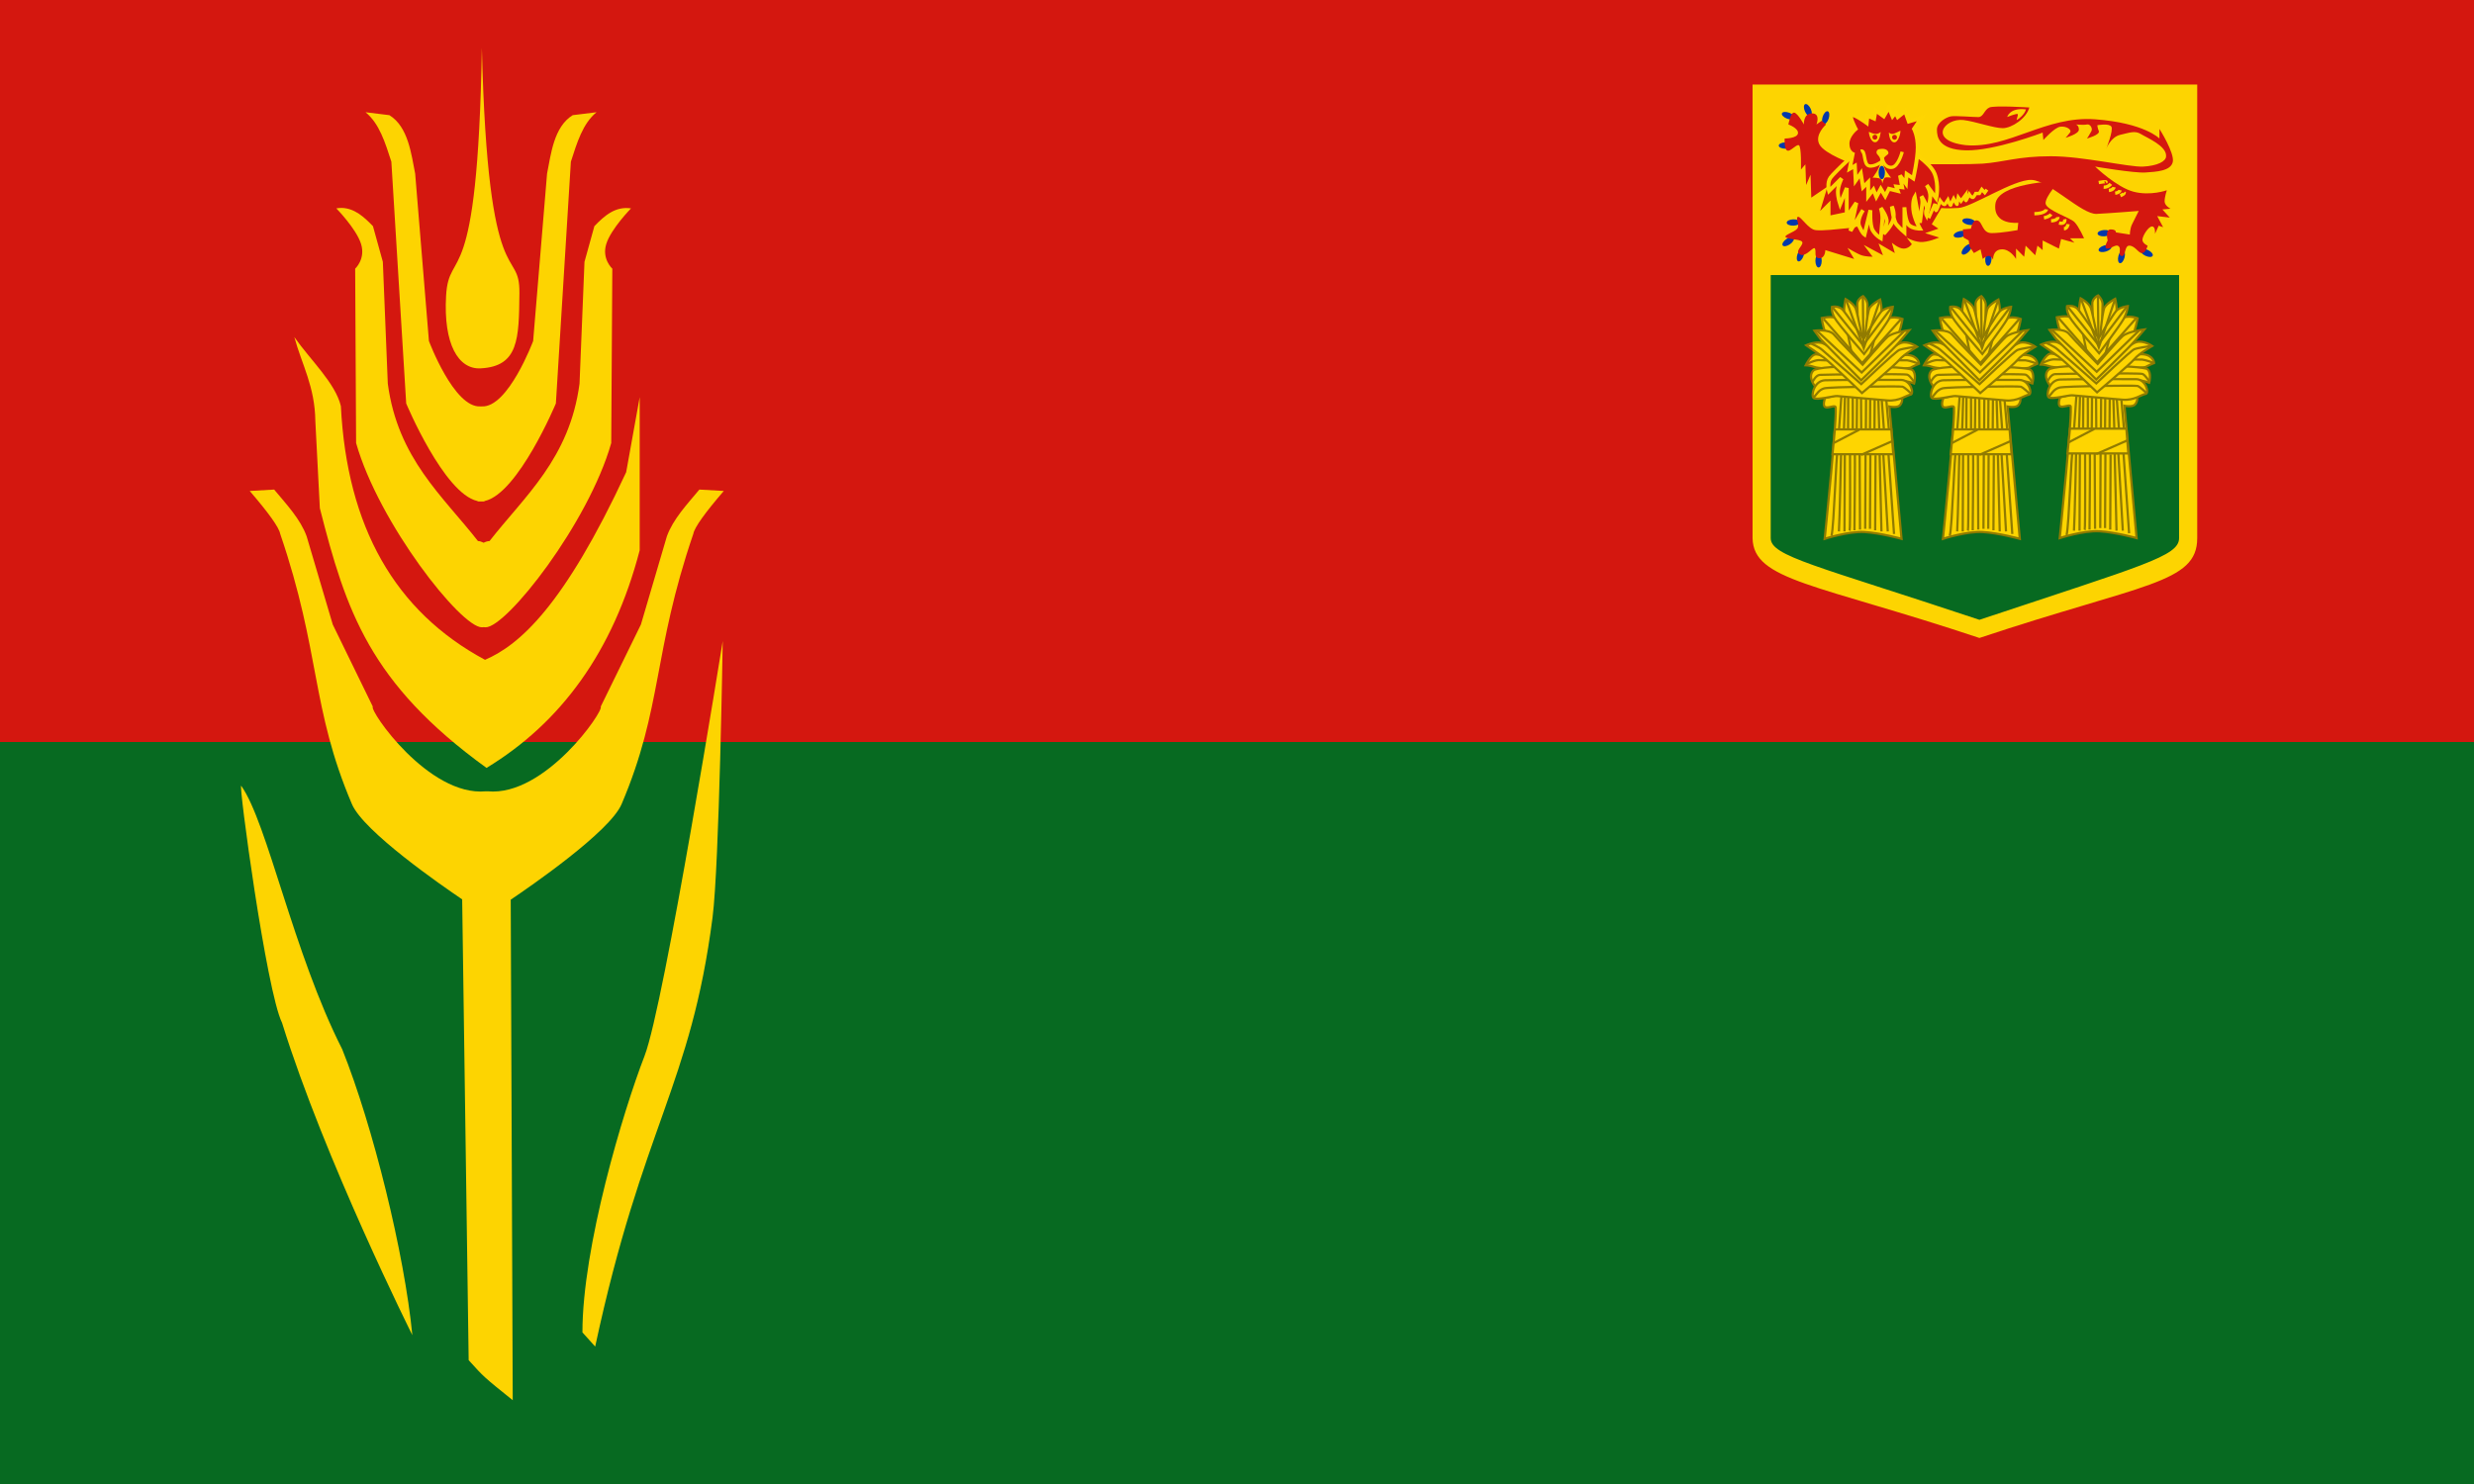 <?xml version="1.0" encoding="UTF-8" standalone="no"?>
<!-- Created with Inkscape (http://www.inkscape.org/) -->
<svg
   xmlns:dc="http://purl.org/dc/elements/1.1/"
   xmlns:cc="http://web.resource.org/cc/"
   xmlns:rdf="http://www.w3.org/1999/02/22-rdf-syntax-ns#"
   xmlns:svg="http://www.w3.org/2000/svg"
   xmlns="http://www.w3.org/2000/svg"
   xmlns:xlink="http://www.w3.org/1999/xlink"
   xmlns:sodipodi="http://sodipodi.sourceforge.net/DTD/sodipodi-0.dtd"
   xmlns:inkscape="http://www.inkscape.org/namespaces/inkscape"
   id="svg1935"
   sodipodi:version="0.32"
   inkscape:version="0.44"
   width="500"
   height="300"
   version="1.0"
   sodipodi:docbase="C:\Documents and Settings\Zachary\Desktop\My Pictures"
   sodipodi:docname="ca-skold.svg">
  <defs
     id="defs1938" />
  <sodipodi:namedview
     inkscape:window-height="712"
     inkscape:window-width="1024"
     inkscape:pageshadow="2"
     inkscape:pageopacity="0.0"
     guidetolerance="10.0"
     gridtolerance="10.0"
     objecttolerance="10.0"
     borderopacity="1.0"
     bordercolor="#666666"
     pagecolor="#ffffff"
     id="base"
     inkscape:zoom="0.52142219"
     inkscape:cx="99.068265"
     inkscape:cy="246.088"
     inkscape:window-x="-4"
     inkscape:window-y="-4"
     inkscape:current-layer="svg1935"
     showguides="true"
     inkscape:guide-bbox="true"
     width="500px"
     height="300px" />
  <rect
     style="fill:#076a21;fill-opacity:1;fill-rule:nonzero;stroke:none;stroke-width:9;stroke-linecap:round;stroke-linejoin:miter;stroke-miterlimit:4;stroke-dasharray:none;stroke-opacity:1"
     id="rect9482"
     width="500"
     height="150"
     x="0"
     y="150" />
  <rect
     y="-4.2370604e-005"
     x="0"
     height="150"
     width="500"
     id="rect10369"
     style="fill:#d4170f;fill-opacity:1;fill-rule:nonzero;stroke:none;stroke-width:9;stroke-linecap:round;stroke-linejoin:miter;stroke-miterlimit:4;stroke-dasharray:none;stroke-opacity:1" />
  <path
     style="fill:#fdd401;fill-opacity:1;fill-rule:evenodd;stroke:none;stroke-width:1px;stroke-linecap:butt;stroke-linejoin:miter;stroke-opacity:1"
     d="M 48.758,158.862 C 48.121,157.963 53.826,200.357 57.003,206.771 C 65.648,234.532 83.337,269.906 83.337,269.906 C 81.741,253.417 75.367,227.608 69.158,212.105 C 59.239,192.552 54.051,166.332 48.758,158.862 z "
     id="path1944"
     sodipodi:nodetypes="cscss" />
  <path
     style="fill:#fdd401;fill-opacity:1;fill-rule:evenodd;stroke:none;stroke-width:1px;stroke-linecap:butt;stroke-linejoin:miter;stroke-opacity:1"
     d="M 146.065,129.591 C 146.065,129.591 134.268,203.118 130.263,213.463 C 125.939,224.633 117.702,252.094 117.711,269.355 L 120.289,272.219 C 129.871,227.547 139.618,219.5 144.01,185.449 C 145.366,174.935 146.065,129.591 146.065,129.591 z "
     id="path1964"
     sodipodi:nodetypes="csccsc" />
  <path
     style="fill:#fdd401;fill-opacity:1;fill-rule:evenodd;stroke:none;stroke-width:1px;stroke-linecap:butt;stroke-linejoin:miter;stroke-opacity:1"
     d="M 55.406 98.969 L 50.469 99.25 C 54.25 103.642 56.401 106.627 56.625 107.906 C 64.857 132.018 62.797 142.984 71.125 162.562 C 73.481 168.101 89.31 179.046 93.406 181.812 L 94.719 274.969 C 97.854 278.437 97.717 278.306 103.625 283.062 L 103.219 181.875 C 107.107 179.253 123.246 168.155 125.625 162.562 C 133.953 142.984 131.893 132.018 140.125 107.906 C 140.349 106.627 142.5 103.642 146.281 99.25 L 141.344 98.969 C 138.809 102.007 136.042 104.943 134.781 108.406 L 129.531 126.25 L 121.406 142.844 C 122.162 143.6 110.161 161.059 98.562 159.969 C 98.497 159.963 98.439 159.968 98.375 159.969 C 98.311 159.968 98.253 159.963 98.188 159.969 C 86.589 161.059 74.588 143.6 75.344 142.844 L 67.25 126.25 L 61.969 108.406 C 60.708 104.943 57.941 102.007 55.406 98.969 z "
     id="path1966" />
  <g
     id="g13220"
     transform="matrix(1.389,0,0,1.389,0,-4e-5)">
    <path
       sodipodi:nodetypes="cccccc"
       id="path4654"
       d="M 256.537,37.44 L 256.312,77.475 C 256.975,81.673 274.623,85.872 288.25,90.07 C 298.412,86.281 311.727,84.293 318.163,78.375 L 318.388,36.99 L 256.537,37.44 z "
       style="fill:#076a21;fill-opacity:1;fill-rule:evenodd;stroke:#076a21;stroke-width:0.72px;stroke-linecap:butt;stroke-linejoin:miter;stroke-opacity:1" />
    <g
       transform="matrix(0.373,0,0,0.373,166.533,1.741)"
       id="g1674">
      <path
         style="fill:#fed501;fill-opacity:1;fill-rule:evenodd;stroke:#917b01;stroke-width:0.871;stroke-linecap:butt;stroke-linejoin:miter;stroke-miterlimit:4;stroke-opacity:1"
         id="path1011"
         d="M 265.307,205.581 C 265.307,205.581 270.621,154.342 269.482,153.962 C 268.343,153.583 266.635,154.721 265.497,154.152 C 264.358,153.583 265.464,150.63 265.464,150.63 C 267.041,150.139 268.613,150.11 270.194,149.156 C 271.775,148.203 273.365,146.325 274.951,144.909 L 270.138,117.344 C 275.947,123.856 279.398,139.497 280.394,140.661 C 281.301,139.061 284.521,124.567 290.776,116.817 L 286.105,144.435 C 287.636,146.133 288.636,147.969 289.989,148.821 C 291.342,149.673 293.331,150.533 294.506,150.538 C 296.11,149.736 295.671,152.634 294.533,153.583 C 293.394,154.531 290.547,153.962 290.547,153.962 L 295.292,205.581 C 295.292,205.581 287.131,203.304 280.869,202.924 C 274.606,202.545 265.307,205.581 265.307,205.581 z " />
      <path
         style="fill:none;fill-opacity:0.75;fill-rule:evenodd;stroke:#917b01;stroke-width:0.871;stroke-linecap:butt;stroke-linejoin:miter;stroke-miterlimit:4;stroke-opacity:1"
         id="path1662"
         d="M 270.048,170.849 C 270.917,168.106 271.537,149.396 272.158,147.926" />
      <path
         style="fill:none;fill-opacity:0.75;fill-rule:evenodd;stroke:#917b01;stroke-width:0.871;stroke-linecap:butt;stroke-linejoin:miter;stroke-miterlimit:4;stroke-opacity:1"
         id="path1663"
         d="M 272.53,169.674 C 272.778,166.931 273.274,148.122 273.274,148.122" />
      <path
         style="fill:none;fill-opacity:0.75;fill-rule:evenodd;stroke:#917b01;stroke-width:0.871;stroke-linecap:butt;stroke-linejoin:miter;stroke-miterlimit:4;stroke-opacity:1"
         id="path1650"
         d="M 267.979,204.412 C 268.989,200.371 269.711,172.809 270.432,170.644" />
      <path
         style="fill:none;fill-opacity:0.75;fill-rule:evenodd;stroke:#917b01;stroke-width:0.871;stroke-linecap:butt;stroke-linejoin:miter;stroke-miterlimit:4;stroke-opacity:1"
         id="path1664"
         d="M 274.515,148.318 L 274.391,169.674" />
      <path
         style="fill:none;fill-opacity:0.75;fill-rule:evenodd;stroke:#917b01;stroke-width:0.871;stroke-linecap:butt;stroke-linejoin:miter;stroke-miterlimit:4;stroke-opacity:1"
         id="path1651"
         d="M 270.865,202.68 C 271.154,198.64 271.731,170.933 271.731,170.933" />
      <path
         style="fill:none;fill-opacity:0.75;fill-rule:evenodd;stroke:#917b01;stroke-width:0.871;stroke-linecap:butt;stroke-linejoin:miter;stroke-miterlimit:4;stroke-opacity:1"
         id="path1665"
         d="M 276.128,169.478 C 276.377,168.988 276.253,148.416 276.253,148.416" />
      <path
         style="fill:none;fill-opacity:0.75;fill-rule:evenodd;stroke:#917b01;stroke-width:0.871;stroke-linecap:butt;stroke-linejoin:miter;stroke-miterlimit:4;stroke-opacity:1"
         id="path1652"
         d="M 273.174,171.221 L 273.03,202.68" />
      <path
         style="fill:none;fill-opacity:0.75;fill-rule:evenodd;stroke:#917b01;stroke-width:0.871;stroke-linecap:butt;stroke-linejoin:miter;stroke-miterlimit:4;stroke-opacity:1"
         id="path1666"
         d="M 277.742,169.38 C 277.742,167.911 277.99,149.69 277.866,148.416" />
      <path
         style="fill:none;fill-opacity:0.75;fill-rule:evenodd;stroke:#917b01;stroke-width:0.871;stroke-linecap:butt;stroke-linejoin:miter;stroke-miterlimit:4;stroke-opacity:1"
         id="path1653"
         d="M 275.05,202.392 C 275.339,201.67 275.194,171.365 275.194,171.365" />
      <path
         style="fill:none;fill-opacity:0.75;fill-rule:evenodd;stroke:#917b01;stroke-width:0.871;stroke-linecap:butt;stroke-linejoin:miter;stroke-miterlimit:4;stroke-opacity:1"
         id="path1654"
         d="M 276.926,202.247 C 276.926,200.083 277.215,173.241 277.07,171.365" />
      <path
         style="fill:none;fill-opacity:0.75;fill-rule:evenodd;stroke:#917b01;stroke-width:0.871;stroke-linecap:butt;stroke-linejoin:miter;stroke-miterlimit:4;stroke-opacity:1"
         id="path1655"
         d="M 278.946,171.943 L 279.091,201.959" />
      <path
         style="fill:none;fill-opacity:0.75;fill-rule:evenodd;stroke:#917b01;stroke-width:0.871;stroke-linecap:butt;stroke-linejoin:miter;stroke-miterlimit:4;stroke-opacity:1"
         id="path1656"
         d="M 281.255,171.51 L 281.111,201.67" />
      <path
         style="fill:none;fill-opacity:0.75;fill-rule:evenodd;stroke:#917b01;stroke-width:0.871;stroke-linecap:butt;stroke-linejoin:miter;stroke-miterlimit:4;stroke-opacity:1"
         id="path1657"
         d="M 283.131,171.365 L 282.987,201.67" />
      <path
         style="fill:none;fill-opacity:0.75;fill-rule:evenodd;stroke:#917b01;stroke-width:0.871;stroke-linecap:butt;stroke-linejoin:miter;stroke-miterlimit:4;stroke-opacity:1"
         id="path1658"
         d="M 285.151,172.953 L 285.007,202.247" />
      <path
         style="fill:none;fill-opacity:0.75;fill-rule:evenodd;stroke:#917b01;stroke-width:0.871;stroke-linecap:butt;stroke-linejoin:miter;stroke-miterlimit:4;stroke-opacity:1"
         id="path1659"
         d="M 286.739,172.664 L 287.46,202.68" />
      <path
         style="fill:none;fill-opacity:0.75;fill-rule:evenodd;stroke:#917b01;stroke-width:0.871;stroke-linecap:butt;stroke-linejoin:miter;stroke-miterlimit:4;stroke-opacity:1"
         id="path1667"
         d="M 279.479,148.808 L 279.603,169.184" />
      <path
         style="fill:none;fill-opacity:0.75;fill-rule:evenodd;stroke:#917b01;stroke-width:0.871;stroke-linecap:butt;stroke-linejoin:miter;stroke-miterlimit:4;stroke-opacity:1"
         id="path1660"
         d="M 288.182,172.664 L 289.914,202.68" />
      <path
         style="fill:none;fill-opacity:0.75;fill-rule:evenodd;stroke:#917b01;stroke-width:0.871;stroke-linecap:butt;stroke-linejoin:miter;stroke-miterlimit:4;stroke-opacity:1"
         id="path1668"
         d="M 281.464,148.514 L 281.34,168.988" />
      <path
         style="fill:none;fill-opacity:0.75;fill-rule:evenodd;stroke:#917b01;stroke-width:0.871;stroke-linecap:butt;stroke-linejoin:miter;stroke-miterlimit:4;stroke-opacity:1"
         id="path1661"
         d="M 290.202,172.664 L 292.367,203.69" />
      <path
         style="fill:none;fill-opacity:0.75;fill-rule:evenodd;stroke:#917b01;stroke-width:0.871;stroke-linecap:butt;stroke-linejoin:miter;stroke-miterlimit:4;stroke-opacity:1"
         id="path1669"
         d="M 283.077,148.416 L 282.953,168.988" />
      <path
         style="fill:none;fill-opacity:0.75;fill-rule:evenodd;stroke:#917b01;stroke-width:0.871;stroke-linecap:butt;stroke-linejoin:miter;stroke-miterlimit:4;stroke-opacity:1"
         id="path1670"
         d="M 284.815,149.494 L 284.691,169.38" />
      <path
         style="fill:none;fill-opacity:0.75;fill-rule:evenodd;stroke:#917b01;stroke-width:0.871;stroke-linecap:butt;stroke-linejoin:miter;stroke-miterlimit:4;stroke-opacity:1"
         id="path1671"
         d="M 286.18,149.298 L 286.8,169.674" />
      <path
         style="fill:none;fill-opacity:0.75;fill-rule:evenodd;stroke:#917b01;stroke-width:0.871;stroke-linecap:butt;stroke-linejoin:miter;stroke-miterlimit:4;stroke-opacity:1"
         id="path1672"
         d="M 287.421,149.298 L 288.91,169.674" />
      <path
         style="fill:none;fill-opacity:0.75;fill-rule:evenodd;stroke:#917b01;stroke-width:0.871;stroke-linecap:butt;stroke-linejoin:miter;stroke-miterlimit:4;stroke-opacity:1"
         id="path1673"
         d="M 289.158,149.298 L 291.019,170.36" />
      <path
         style="fill:#fed501;fill-opacity:1;fill-rule:evenodd;stroke:#917b01;stroke-width:0.871;stroke-linecap:butt;stroke-linejoin:miter;stroke-miterlimit:4;stroke-opacity:1"
         id="path1008"
         d="M 278.816,139.772 C 278.816,139.772 263.789,139.349 261.511,138.59 C 259.234,137.831 257.906,137.831 257.906,137.831 C 257.906,137.831 259.803,134.036 261.511,133.656 C 263.219,133.277 267.774,135.554 267.774,135.554 L 279.532,139.6 C 279.532,139.6 293.584,133.466 297.759,133.846 C 301.934,134.225 302.124,137.262 302.124,137.262 C 302.124,137.262 299.846,138.211 298.897,138.78 C 297.948,139.349 278.816,139.772 278.816,139.772 z " />
      <path
         style="fill:#fed501;fill-opacity:1;fill-rule:evenodd;stroke:#917b01;stroke-width:0.871;stroke-linecap:butt;stroke-linejoin:miter;stroke-miterlimit:4;stroke-opacity:1"
         id="path1010"
         d="M 261.752,146.322 C 261.752,146.322 258.427,142.568 260.855,139.951 C 263.283,137.333 297.829,138.172 299.537,139.69 C 301.245,141.208 300.2,144.931 300.2,144.931 C 300.2,144.931 298.302,144.172 296.025,143.982 C 293.747,143.792 289.572,147.777 289.572,147.777 C 289.572,147.777 275.149,149.485 274.39,149.106 C 273.631,148.726 271.923,143.982 268.887,143.982 C 265.85,143.982 261.752,146.322 261.752,146.322 z " />
      <path
         style="fill:#fed501;fill-opacity:1;fill-rule:evenodd;stroke:#917b01;stroke-width:0.871;stroke-linecap:butt;stroke-linejoin:miter;stroke-miterlimit:4;stroke-opacity:1"
         id="path1009"
         d="M 260.951,150.589 C 261.995,151.633 268.864,149.751 270.164,149.865 L 289.823,151.581 C 294.351,151.977 297.268,149.519 298.786,149.33 C 300.304,149.14 299.007,143.639 295.147,143.568 C 291.284,143.497 269.769,143.563 265.51,143.705 C 261.249,143.846 259.907,149.545 260.951,150.589 z " />
      <path
         style="fill:none;fill-opacity:0.75;fill-rule:evenodd;stroke:#917b01;stroke-width:0.871;stroke-linecap:butt;stroke-linejoin:miter;stroke-miterlimit:4;stroke-opacity:1"
         id="path1639"
         d="M 260.632,144.228 C 260.632,144.228 261.838,141.745 263.398,141.604 C 264.958,141.462 296.447,141.107 297.582,141.533 C 298.716,141.958 300.206,144.44 300.206,144.44" />
      <path
         style="fill:#fed501;fill-opacity:1;fill-rule:evenodd;stroke:#917b01;stroke-width:0.871;stroke-linecap:butt;stroke-linejoin:miter;stroke-miterlimit:4;stroke-opacity:1"
         id="path1006"
         d="M 266.825,127.204 C 266.825,127.204 266.446,126.634 265.497,124.737 C 264.548,122.839 264.168,119.423 264.168,119.423 C 264.168,119.423 268.343,118.474 270.051,119.613 C 271.759,120.751 280.299,130.43 280.299,130.43 C 280.299,130.43 287.511,121.7 289.598,119.992 C 291.686,118.284 295.671,119.802 295.671,119.802 C 295.671,119.802 294.722,125.685 293.014,127.393 C 291.306,129.101 279.161,141.627 279.161,141.627 L 266.825,127.204 z " />
      <path
         style="fill:#fed501;fill-opacity:1;fill-rule:evenodd;stroke:#917b01;stroke-width:0.871;stroke-linecap:butt;stroke-linejoin:miter;stroke-miterlimit:4;stroke-opacity:1"
         id="path1004"
         d="M 278.212,128.153 C 278.212,128.153 278.212,116.576 278.022,114.299 C 277.832,112.022 280.299,110.883 280.299,110.883 C 280.299,110.883 282.197,112.591 282.007,114.678 C 281.818,116.766 282.007,129.671 282.007,129.671 L 278.212,128.153 z " />
      <path
         style="fill:none;fill-opacity:0.75;fill-rule:evenodd;stroke:#917b01;stroke-width:0.871;stroke-linecap:butt;stroke-linejoin:miter;stroke-miterlimit:4;stroke-opacity:1"
         id="path1638"
         d="M 258.15,137.419 C 258.505,137.348 261.696,135.575 263.611,135.859 C 265.526,136.143 296.163,135.788 297.511,135.93 C 298.858,136.072 301.908,137.207 301.908,137.207" />
      <path
         style="fill:none;fill-opacity:0.75;fill-rule:evenodd;stroke:#917b01;stroke-width:0.871;stroke-linecap:butt;stroke-linejoin:miter;stroke-miterlimit:4;stroke-opacity:1"
         id="path1640"
         d="M 260.987,150.54 C 262.263,148.979 263.114,147.419 265.171,146.852 C 267.228,146.284 294.745,145.93 295.667,146.213 C 296.589,146.497 299,148.837 299,148.837" />
      <path
         style="fill:#fed501;fill-opacity:1;fill-rule:evenodd;stroke:#917b01;stroke-width:0.871;stroke-linecap:butt;stroke-linejoin:miter;stroke-miterlimit:4;stroke-opacity:1"
         id="path1007"
         d="M 264.902,134.803 C 262.814,133.285 258.096,130.05 258.096,130.05 C 258.096,130.05 261.322,128.532 263.979,129.101 C 266.635,129.671 279.92,139.185 279.92,139.185 C 279.92,139.185 292.445,129.861 295.292,129.101 C 298.138,128.342 301.364,130.62 301.364,130.62 C 301.364,130.62 296.189,133.596 294.481,135.683 C 292.773,137.771 279.868,148.7 279.868,148.7 C 279.868,148.7 266.989,136.322 264.902,134.803 z " />
      <path
         style="fill:#fed501;fill-opacity:1;fill-rule:evenodd;stroke:#917b01;stroke-width:0.871;stroke-linecap:butt;stroke-linejoin:miter;stroke-miterlimit:4;stroke-opacity:1"
         id="path1005"
         d="M 276.694,137.262 C 276.694,137.262 273.088,119.992 272.898,117.525 C 272.708,115.058 273.467,112.022 273.467,112.022 C 273.467,112.022 276.694,113.73 277.453,115.817 C 278.212,117.905 280.679,130.809 280.679,130.809 C 280.679,130.809 281.818,117.335 282.766,115.627 C 283.715,113.919 286.941,112.211 286.941,112.211 C 286.941,112.211 287.89,115.817 287.321,117.905 C 286.752,119.992 282.007,137.831 282.007,137.831 L 276.694,137.262 z " />
      <path
         style="fill:none;fill-opacity:0.75;fill-rule:evenodd;stroke:#917b01;stroke-width:0.871;stroke-linecap:butt;stroke-linejoin:miter;stroke-miterlimit:4;stroke-opacity:1"
         id="path1637"
         d="M 260.136,129.476 C 260.136,129.476 262.973,130.611 264.462,131.958 C 265.951,133.306 279.568,145.221 279.568,145.221 C 279.568,145.221 292.972,132.455 294.39,131.888 C 295.809,131.32 300.986,130.611 300.986,130.611" />
      <path
         style="fill:#fed501;fill-opacity:1;fill-rule:evenodd;stroke:#917b01;stroke-width:0.871;stroke-linecap:butt;stroke-linejoin:miter;stroke-miterlimit:4;stroke-opacity:1"
         id="path1001"
         d="M 263.789,127.773 L 279.54,143.714 C 279.54,143.714 292.445,131.189 294.343,128.912 C 296.24,126.634 298.328,124.167 298.328,124.167 C 298.328,124.167 291.876,124.926 289.788,126.824 C 287.701,128.722 280.11,137.641 280.11,137.641 C 280.11,137.641 270.81,128.153 268.913,125.875 C 267.015,123.598 261.322,124.357 261.322,124.357 C 261.322,124.357 262.84,126.445 263.789,127.773 z " />
      <path
         style="fill:none;fill-opacity:1;fill-rule:evenodd;stroke:#917b01;stroke-width:0.871;stroke-linecap:butt;stroke-linejoin:miter;stroke-miterlimit:4;stroke-opacity:1"
         id="path1002"
         d="M 262.087,124.194 L 279.73,140.678 L 296.216,124.643" />
      <path
         style="fill:#fed501;fill-opacity:1;fill-rule:evenodd;stroke:#917b01;stroke-width:0.871;stroke-linecap:butt;stroke-linejoin:miter;stroke-miterlimit:4;stroke-opacity:1"
         id="path999"
         d="M 280.679,133.466 C 280.679,133.466 270.431,121.7 269.103,119.233 C 267.774,116.766 268.154,115.058 268.154,115.058 C 268.154,115.058 270.81,114.489 272.329,116.197 C 273.847,117.905 280.489,127.583 280.489,127.583 C 280.489,127.583 286.182,118.094 287.511,116.766 C 288.839,115.438 291.876,115.058 291.876,115.058 C 291.876,115.058 291.686,117.525 290.168,120.182 C 288.649,122.839 280.679,133.466 280.679,133.466 z " />
      <path
         style="fill:none;fill-opacity:1;fill-rule:evenodd;stroke:#917b01;stroke-width:0.871;stroke-linecap:butt;stroke-linejoin:miter;stroke-miterlimit:4;stroke-opacity:1"
         id="path1000"
         d="M 268.533,115.438 L 280.299,130.05 L 291.496,115.248" />
      <path
         style="fill:none;fill-opacity:0.75;fill-rule:evenodd;stroke:#917b01;stroke-width:0.871;stroke-linecap:butt;stroke-linejoin:miter;stroke-miterlimit:4;stroke-opacity:1"
         id="path1641"
         d="M 280.206,111.108 L 280.419,129.689" />
      <path
         style="fill:none;fill-opacity:0.75;fill-rule:evenodd;stroke:#917b01;stroke-width:0.871;stroke-linecap:butt;stroke-linejoin:miter;stroke-miterlimit:4;stroke-opacity:1"
         id="path1642"
         d="M 273.681,112.384 L 280.561,131.178 L 286.731,112.81" />
      <path
         style="fill:none;fill-opacity:0.75;fill-rule:evenodd;stroke:#917b01;stroke-width:0.871;stroke-linecap:butt;stroke-linejoin:miter;stroke-miterlimit:4;stroke-opacity:1"
         id="path1643"
         d="M 264.887,119.76 L 279.922,136.994 L 295.028,119.902" />
      <path
         style="fill:#fed501;fill-opacity:1;fill-rule:evenodd;stroke:#917b01;stroke-width:0.871;stroke-linecap:butt;stroke-linejoin:miter;stroke-miterlimit:4;stroke-opacity:1"
         id="path1012"
         d="M 268.343,172.56 L 292.065,172.56 L 291.306,162.882 L 269.292,162.882 L 268.343,172.56 z " />
      <path
         style="fill:none;fill-opacity:0.75;fill-rule:evenodd;stroke:#917b01;stroke-width:0.871;stroke-linecap:butt;stroke-linejoin:miter;stroke-miterlimit:4;stroke-opacity:1"
         id="path1645"
         d="M 279.523,172.809 L 291.645,167.469" />
      <path
         style="fill:none;fill-opacity:0.75;fill-rule:evenodd;stroke:#917b01;stroke-width:0.871;stroke-linecap:butt;stroke-linejoin:miter;stroke-miterlimit:4;stroke-opacity:1"
         id="path1644"
         d="M 268.845,168.191 L 278.802,162.996" />
    </g>
    <use
       y="0"
       xlink:href="#g1674"
       x="0"
       width="744.094"
       transform="translate(17.208,0)"
       id="use1768"
       height="1052.362" />
    <use
       y="0"
       xlink:href="#use1768"
       x="0"
       width="744.094"
       transform="translate(16.993,-0.108)"
       id="use1769"
       height="1052.362" />
    <rect
       y="13.624"
       x="256.32"
       width="62.059"
       style="fill:#fdd401;fill-opacity:1;fill-rule:evenodd;stroke:none;stroke-width:1pt;stroke-linecap:butt;stroke-linejoin:miter;stroke-opacity:1"
       id="rect1856"
       height="26.408" />
    <path
       d="M 306.42,36.607 C 306.933,36.451 307.289,36.128 307.215,35.885 C 307.141,35.642 306.666,35.572 306.153,35.727 C 305.641,35.883 305.285,36.206 305.359,36.449 C 305.433,36.692 305.908,36.763 306.42,36.607 L 306.42,36.607 z "
       id="path1798"
       style="fill:#0139ab;fill-opacity:1;fill-rule:evenodd;stroke:none;stroke-width:1pt;stroke-linecap:butt;stroke-linejoin:miter;stroke-opacity:1" />
    <path
       d="M 309.123,37.478 C 309.257,36.959 309.167,36.487 308.921,36.424 C 308.675,36.36 308.367,36.729 308.233,37.248 C 308.099,37.766 308.189,38.238 308.435,38.302 C 308.681,38.365 308.989,37.996 309.123,37.478 L 309.123,37.478 z "
       id="path1799"
       style="fill:#0139ab;fill-opacity:1;fill-rule:evenodd;stroke:none;stroke-width:1pt;stroke-linecap:butt;stroke-linejoin:miter;stroke-opacity:1" />
    <path
       d="M 312.143,37.218 C 312.625,37.452 313.106,37.457 313.216,37.228 C 313.327,37 313.026,36.625 312.545,36.391 C 312.063,36.157 311.582,36.153 311.471,36.381 C 311.361,36.61 311.661,36.985 312.143,37.218 L 312.143,37.218 z "
       id="path1800"
       style="fill:#0139ab;fill-opacity:1;fill-rule:evenodd;stroke:none;stroke-width:1pt;stroke-linecap:butt;stroke-linejoin:miter;stroke-opacity:1" />
    <path
       d="M 306.198,34.394 C 306.732,34.359 307.152,34.124 307.135,33.871 C 307.118,33.618 306.671,33.441 306.137,33.477 C 305.602,33.512 305.183,33.746 305.2,34 C 305.216,34.253 305.663,34.43 306.198,34.394 L 306.198,34.394 z "
       id="path1797"
       style="fill:#0139ab;fill-opacity:1;fill-rule:evenodd;stroke:none;stroke-width:1pt;stroke-linecap:butt;stroke-linejoin:miter;stroke-opacity:1" />
    <path
       d="M 286.391,32.712 C 286.915,32.818 287.382,32.702 287.432,32.453 C 287.482,32.204 287.097,31.917 286.572,31.811 C 286.047,31.705 285.581,31.821 285.531,32.07 C 285.48,32.319 285.866,32.607 286.391,32.712 L 286.391,32.712 z "
       id="path1795"
       style="fill:#0139ab;fill-opacity:1;fill-rule:evenodd;stroke:none;stroke-width:1pt;stroke-linecap:butt;stroke-linejoin:miter;stroke-opacity:1" />
    <path
       d="M 285.314,34.541 C 285.835,34.416 286.209,34.113 286.149,33.866 C 286.089,33.62 285.618,33.522 285.098,33.648 C 284.577,33.774 284.204,34.076 284.264,34.323 C 284.323,34.57 284.794,34.668 285.314,34.541 L 285.314,34.541 z "
       id="path1794"
       style="fill:#0139ab;fill-opacity:1;fill-rule:evenodd;stroke:none;stroke-width:1pt;stroke-linecap:butt;stroke-linejoin:miter;stroke-opacity:1" />
    <path
       d="M 289.77,37.724 C 289.796,37.189 289.611,36.753 289.357,36.751 C 289.103,36.75 288.877,37.183 288.851,37.718 C 288.825,38.254 289.01,38.689 289.264,38.691 C 289.518,38.693 289.745,38.26 289.77,37.724 L 289.77,37.724 z "
       id="path1796"
       style="fill:#0139ab;fill-opacity:1;fill-rule:evenodd;stroke:none;stroke-width:1pt;stroke-linecap:butt;stroke-linejoin:miter;stroke-opacity:1" />
    <path
       d="M 286.497,36.602 C 286.864,36.212 287.013,35.755 286.828,35.581 C 286.643,35.407 286.195,35.582 285.828,35.972 C 285.461,36.361 285.313,36.819 285.498,36.993 C 285.682,37.167 286.13,36.992 286.497,36.602 L 286.497,36.602 z "
       id="path1793"
       style="fill:#0139ab;fill-opacity:1;fill-rule:evenodd;stroke:none;stroke-width:1pt;stroke-linecap:butt;stroke-linejoin:miter;stroke-opacity:1" />
    <path
       d="M 266.076,17.263 C 266.245,16.755 266.185,16.278 265.944,16.198 C 265.703,16.118 265.372,16.466 265.204,16.975 C 265.035,17.483 265.094,17.96 265.335,18.04 C 265.576,18.119 265.908,17.772 266.076,17.263 L 266.076,17.263 z "
       id="path1785"
       style="fill:#0139ab;fill-opacity:1;fill-rule:evenodd;stroke:none;stroke-width:1pt;stroke-linecap:butt;stroke-linejoin:miter;stroke-opacity:1" />
    <path
       d="M 263.469,15.854 C 263.249,15.366 262.883,15.054 262.651,15.159 C 262.42,15.263 262.41,15.743 262.631,16.232 C 262.85,16.72 263.216,17.031 263.448,16.927 C 263.679,16.823 263.689,16.342 263.469,15.854 L 263.469,15.854 z "
       id="path1788"
       style="fill:#0139ab;fill-opacity:1;fill-rule:evenodd;stroke:none;stroke-width:1pt;stroke-linecap:butt;stroke-linejoin:miter;stroke-opacity:1" />
    <path
       d="M 259.777,20.724 C 259.242,20.729 258.81,20.939 258.812,21.193 C 258.815,21.447 259.251,21.649 259.786,21.643 C 260.322,21.638 260.754,21.428 260.752,21.174 C 260.749,20.92 260.313,20.719 259.777,20.724 L 259.777,20.724 z "
       id="path1786"
       style="fill:#0139ab;fill-opacity:1;fill-rule:evenodd;stroke:none;stroke-width:1pt;stroke-linecap:butt;stroke-linejoin:miter;stroke-opacity:1" />
    <path
       d="M 260.344,16.41 C 259.843,16.22 259.364,16.257 259.274,16.495 C 259.184,16.732 259.516,17.079 260.017,17.269 C 260.517,17.46 260.996,17.422 261.087,17.185 C 261.177,16.948 260.844,16.601 260.344,16.41 L 260.344,16.41 z "
       id="path1787"
       style="fill:#0139ab;fill-opacity:1;fill-rule:evenodd;stroke:none;stroke-width:1pt;stroke-linecap:butt;stroke-linejoin:miter;stroke-opacity:1" />
    <path
       d="M 260.924,31.922 C 260.389,31.938 259.961,32.156 259.968,32.41 C 259.976,32.664 260.416,32.857 260.951,32.841 C 261.486,32.825 261.914,32.607 261.907,32.353 C 261.899,32.099 261.459,31.906 260.924,31.922 L 260.924,31.922 z "
       id="path1789"
       style="fill:#0139ab;fill-opacity:1;fill-rule:evenodd;stroke:none;stroke-width:1pt;stroke-linecap:butt;stroke-linejoin:miter;stroke-opacity:1" />
    <path
       d="M 259.921,34.792 C 259.479,35.094 259.237,35.509 259.38,35.719 C 259.524,35.928 259.998,35.853 260.44,35.55 C 260.882,35.248 261.124,34.832 260.981,34.623 C 260.837,34.413 260.363,34.489 259.921,34.792 L 259.921,34.792 z "
       id="path1790"
       style="fill:#0139ab;fill-opacity:1;fill-rule:evenodd;stroke:none;stroke-width:1pt;stroke-linecap:butt;stroke-linejoin:miter;stroke-opacity:1" />
    <path
       d="M 262.406,37.28 C 262.588,36.777 262.543,36.298 262.304,36.212 C 262.066,36.125 261.724,36.463 261.542,36.967 C 261.359,37.47 261.404,37.949 261.643,38.035 C 261.881,38.122 262.223,37.784 262.406,37.28 L 262.406,37.28 z "
       id="path1791"
       style="fill:#0139ab;fill-opacity:1;fill-rule:evenodd;stroke:none;stroke-width:1pt;stroke-linecap:butt;stroke-linejoin:miter;stroke-opacity:1" />
    <path
       d="M 265.063,37.96 C 265.063,37.425 264.858,36.991 264.604,36.991 C 264.35,36.991 264.144,37.425 264.144,37.96 C 264.144,38.496 264.35,38.93 264.604,38.93 C 264.858,38.93 265.063,38.496 265.063,37.96 L 265.063,37.96 z "
       id="path1792"
       style="fill:#0139ab;fill-opacity:1;fill-rule:evenodd;stroke:none;stroke-width:1pt;stroke-linecap:butt;stroke-linejoin:miter;stroke-opacity:1" />
    <path
       d="M 295.272,15.642 C 295.272,15.642 290.217,15.319 289.464,15.642 C 288.711,15.964 288.604,17.04 287.851,17.04 C 287.098,17.04 284.517,16.825 283.872,16.932 C 283.226,17.04 281.828,17.793 281.828,18.868 C 281.828,19.944 282.097,21.778 286.023,21.88 C 290.163,21.987 297.208,19.299 297.208,19.299 L 297.316,20.374 C 297.316,20.374 298.929,18.546 299.789,18.438 C 300.65,18.331 301.51,18.868 301.187,19.299 C 300.865,19.729 300.542,20.051 300.542,20.051 C 300.542,20.051 302.478,19.514 302.478,18.868 C 302.478,18.223 302.048,18.115 302.048,18.115 C 302.048,18.115 303.231,18.223 303.661,18.115 C 304.091,18.008 304.521,18.653 304.306,19.083 C 304.091,19.514 303.661,20.159 303.661,20.159 C 303.661,20.159 305.597,19.621 305.382,19.083 C 305.167,18.546 305.167,18.223 305.167,18.223 C 305.167,18.223 306.888,17.9 307.21,18.438 C 307.533,18.976 306.457,21.665 306.457,21.665 C 306.457,21.665 307.103,19.944 308.501,19.621 C 309.899,19.299 310.652,18.976 311.512,19.514 C 312.373,20.051 315.277,21.234 315.169,22.74 C 315.169,23.493 313.878,24.138 311.835,24.246 C 309.792,24.353 303.123,22.74 298.391,22.74 C 293.659,22.74 291.508,23.601 288.496,23.816 C 285.485,24.031 269.46,23.816 269.46,23.816 C 269.46,23.816 265.48,22.418 264.727,21.019 C 263.974,19.621 265.695,18.115 265.695,18.115 L 265.05,17.578 L 264.297,18.115 C 264.297,18.115 264.942,16.502 263.652,16.502 C 262.361,16.502 262.469,18.115 262.469,18.115 C 262.469,18.115 261.608,16.502 261.071,16.395 C 260.533,16.287 260.21,18.115 260.21,18.115 C 260.21,18.115 261.716,18.653 261.608,19.406 C 261.501,20.159 259.672,20.159 259.672,20.159 C 259.672,20.159 259.565,21.557 259.995,21.88 C 260.425,22.202 261.286,21.019 261.716,21.127 C 262.146,21.234 262.039,24.676 262.039,24.676 L 262.684,23.923 L 262.791,26.935 L 263.437,25.429 L 263.544,28.763 L 265.91,27.15 L 264.835,30.699 L 266.341,29.193 L 266.341,31.344 L 274.515,29.624 L 273.654,31.129 C 273.654,31.129 271.503,32.958 269.245,33.173 C 266.986,33.388 265.265,33.603 264.19,33.495 C 263.114,33.388 262.039,31.452 261.608,31.559 C 261.178,31.667 261.931,32.743 261.501,33.28 C 261.071,33.818 259.35,34.248 259.888,34.571 C 260.425,34.894 262.254,34.786 262.254,35.324 C 262.254,35.862 261.071,36.614 261.931,37.045 C 262.791,37.475 263.867,35.754 264.082,36.184 C 264.297,36.614 263.867,37.582 264.727,37.582 C 265.588,37.582 265.588,36.399 265.588,36.399 L 269.782,37.69 L 268.814,36.077 C 268.814,36.077 270.212,36.937 270.858,37.152 C 271.503,37.367 272.471,37.367 272.471,37.367 L 271.18,35.646 L 273.977,37.152 L 273.331,35.431 L 275.698,36.829 L 275.267,35.324 C 275.267,35.324 276.235,36.184 276.988,36.184 C 277.741,36.184 278.171,35.539 278.171,35.539 L 277.418,34.571 C 277.418,34.571 278.279,35.109 279.354,35.216 C 280.43,35.324 282.151,34.571 282.151,34.571 L 280.107,33.926 L 282.043,33.28 L 281.075,32.635 L 282.473,30.269 C 282.473,30.269 283.011,30.376 284.947,30.269 C 286.883,30.161 293.013,26.074 295.595,26.182 C 298.176,26.289 302.908,31.237 305.059,31.129 C 307.21,31.022 311.19,30.699 311.19,30.699 C 311.19,30.699 310.544,31.99 310.222,32.635 C 309.899,33.28 309.899,34.141 309.899,34.141 L 307.856,33.818 C 307.856,33.818 307.963,33.388 307.103,33.388 C 306.242,33.388 306.673,35.001 306.673,35.001 C 306.673,35.001 306.027,36.077 306.565,36.184 C 307.103,36.292 307.856,35.431 308.286,35.862 C 308.716,36.292 308.071,37.152 308.716,37.26 C 309.361,37.367 309.039,35.646 309.899,35.754 C 310.759,35.862 311.19,36.937 311.727,36.829 C 312.265,36.722 312.48,35.754 312.48,35.754 C 312.48,35.754 311.727,35.431 311.727,34.894 C 311.727,34.356 312.588,32.958 313.126,32.958 C 313.663,32.958 313.556,34.033 313.556,34.033 L 314.094,32.85 L 314.739,33.065 L 313.878,31.452 L 315.707,31.667 L 314.631,30.484 L 315.814,30.376 C 315.814,30.376 314.954,29.946 314.954,29.301 C 314.954,28.656 315.277,27.688 315.277,27.688 C 315.277,27.688 312.911,28.548 310.437,27.903 C 307.963,27.257 304.844,24.246 304.844,24.246 C 304.844,24.246 310.544,25.214 312.158,25.106 C 313.771,24.999 315.814,24.891 316.137,23.601 C 316.46,22.31 314.201,18.761 314.201,18.761 L 314.201,20.159 C 314.201,20.159 312.05,17.9 304.844,17.363 C 297.638,16.825 292.261,21.665 286.023,21.127 C 280.43,20.482 282.904,17.148 285.7,17.47 C 287.421,17.685 290.11,18.653 291.4,18.653 C 292.691,18.653 294.842,17.255 295.272,15.642 z "
       id="path1770"
       style="fill:#d4170f;fill-opacity:1;fill-rule:evenodd;stroke:none;stroke-width:0.625;stroke-linecap:butt;stroke-linejoin:miter;stroke-miterlimit:4;stroke-opacity:1" />
    <path
       d="M 299.682,26.289 C 298.929,26.397 290.647,26.612 290.325,29.731 C 290.002,32.85 293.659,32.42 293.659,32.42 L 293.551,33.495 C 293.551,33.495 291.185,33.926 289.787,33.926 C 288.389,33.926 288.496,32.312 287.743,32.097 C 286.991,31.882 286.775,33.28 286.775,33.28 L 285.592,33.388 L 285.7,34.571 L 286.453,35.001 L 286.56,35.862 L 287.206,36.829 L 288.174,36.292 L 288.496,37.69 C 288.496,37.69 288.819,37.367 289.249,37.26 C 289.679,37.152 290.002,37.797 290.002,37.797 C 290.002,37.797 289.894,36.399 291.185,36.292 C 292.476,36.184 293.336,37.69 293.336,37.69 L 293.336,36.184 L 294.519,37.367 L 294.734,35.754 L 296.132,37.152 L 296.455,35.754 L 297.208,36.399 L 297.208,35.001 L 299.574,36.184 L 299.897,34.786 L 301.833,35.324 L 301.187,34.678 L 303.231,34.678 C 303.231,34.678 302.478,32.958 301.833,32.312 C 301.187,31.667 297.746,30.591 297.638,29.624 C 297.531,28.656 299.682,26.289 299.682,26.289 z "
       id="path1771"
       style="fill:#d4170f;fill-opacity:1;fill-rule:evenodd;stroke:none;stroke-width:0.625;stroke-linecap:butt;stroke-linejoin:miter;stroke-miterlimit:4;stroke-opacity:1" />
    <path
       d="M 271.503,21.127 C 271.073,21.127 266.878,25.106 266.341,25.859 C 265.803,26.612 266.126,27.795 266.126,27.795 L 267.954,25.967 C 267.954,25.967 267.416,27.042 267.416,27.903 C 267.416,28.763 267.739,29.731 267.739,29.731 L 268.707,27.365 L 268.707,31.559 L 270.105,29.516 L 269.245,33.603 L 271.073,30.591 C 271.073,30.591 270.105,31.99 270.535,32.958 C 270.965,33.926 271.288,34.141 271.288,34.141 L 272.148,30.591 C 272.148,30.591 272.041,32.743 272.471,33.495 C 272.901,34.248 273.654,34.678 273.654,34.678 C 273.654,34.678 273.762,33.28 273.869,32.205 C 273.977,31.129 273.654,30.269 273.654,30.269 C 273.654,30.269 274.622,31.559 274.515,32.312 C 274.407,33.065 274.084,34.033 274.084,34.033 C 274.084,34.033 275.267,32.85 275.483,31.882 C 275.698,30.914 275.267,30.054 275.267,30.054 C 275.267,30.054 275.483,32.097 275.913,32.635 C 276.343,33.173 277.096,33.818 277.096,33.818 L 277.096,30.161 C 277.096,30.161 277.203,32.205 277.741,32.743 C 278.279,33.28 279.354,33.28 279.354,33.28 C 279.354,33.28 278.494,31.775 278.386,30.484 C 278.279,29.193 278.602,28.656 278.602,28.656 C 278.602,28.656 278.924,30.376 279.032,31.022 C 279.139,31.667 279.354,32.42 279.354,32.42 C 279.354,32.42 279.569,30.591 279.677,29.839 C 279.785,29.086 279.569,28.548 279.569,28.548 C 279.569,28.548 280.537,30.054 280.322,30.484 C 280.107,30.914 280.322,31.344 280.322,31.344 C 280.322,31.344 280.86,29.408 280.86,28.548 C 280.86,27.688 280.322,26.935 280.322,26.935 L 281.721,28.871 C 281.721,28.871 282.151,27.042 281.505,25.321 C 280.86,23.601 277.526,21.665 277.526,21.665 L 271.503,21.127 z "
       id="path1772"
       style="fill:#d4170f;fill-opacity:1;fill-rule:evenodd;stroke:#fed501;stroke-width:0.568;stroke-linecap:butt;stroke-linejoin:miter;stroke-miterlimit:4;stroke-opacity:1" />
    <path
       d="M 269.997,18.761 C 269.997,18.761 268.814,19.729 268.814,20.912 C 268.814,22.095 269.567,22.418 269.567,22.418 L 269.137,24.569 L 269.89,24.138 L 269.997,26.289 L 270.75,25.214 L 271.073,27.257 L 271.826,26.505 L 271.826,28.548 L 272.579,27.58 L 273.009,28.656 L 273.654,27.472 L 274.299,28.548 L 274.837,27.472 L 276.128,27.795 L 275.913,27.15 L 276.773,27.257 L 276.45,25.537 L 277.311,26.72 L 277.418,25.321 L 278.386,25.967 C 278.386,25.967 279.032,23.17 279.032,21.45 C 279.032,19.729 278.494,18.761 278.494,18.761 L 279.569,17.148 L 277.741,17.685 L 277.203,16.18 L 276.128,17.04 L 275.805,16.395 L 275.375,16.932 L 274.837,15.642 L 274.084,16.932 L 272.901,16.072 L 272.686,17.255 L 271.718,16.825 L 271.611,17.9 C 271.611,17.9 269.997,16.717 269.46,16.717 C 268.922,16.717 269.997,18.761 269.997,18.761 z "
       id="path1773"
       style="fill:#d4170f;fill-opacity:1;fill-rule:evenodd;stroke:#fed501;stroke-width:0.568;stroke-linecap:butt;stroke-linejoin:miter;stroke-miterlimit:4;stroke-opacity:1" />
    <path
       d="M 270.75,21.987 C 271.503,21.772 271.073,23.923 271.933,24.138 C 272.794,24.353 273.977,23.386 273.977,23.386 C 273.977,23.386 274.299,24.461 275.267,24.353 C 276.235,24.246 276.773,22.095 276.773,22.095"
       id="path1774"
       style="fill:none;fill-opacity:0.75;fill-rule:evenodd;stroke:#fed501;stroke-width:0.487;stroke-linecap:butt;stroke-linejoin:miter;stroke-miterlimit:4;stroke-opacity:1" />
    <path
       d="M 272.471,25.859 C 272.471,25.859 273.563,24.473 273.608,23.555 C 273.651,22.662 273.032,22.567 273.038,22.188 C 273.043,21.81 273.288,21.676 273.815,21.658 C 274.367,21.638 274.746,21.883 274.773,22.26 C 274.798,22.611 273.977,22.633 273.977,23.601 C 273.977,24.569 275.16,25.859 275.16,25.859 C 275.16,25.859 274.482,25.752 274.267,25.859 C 274.052,25.967 273.869,26.72 273.869,26.72 C 273.869,26.72 273.919,26.049 273.382,25.942 C 272.844,25.834 272.471,25.859 272.471,25.859 z "
       id="path1777"
       style="fill:#fed501;fill-opacity:1;fill-rule:evenodd;stroke:none;stroke-width:1pt;stroke-linecap:butt;stroke-linejoin:miter;stroke-opacity:1" />
    <path
       d="M 274.261,25.113 C 274.261,24.578 274.055,24.143 273.801,24.143 C 273.547,24.143 273.341,24.578 273.342,25.113 C 273.341,25.649 273.547,26.083 273.801,26.083 C 274.055,26.083 274.261,25.649 274.261,25.113 L 274.261,25.113 z "
       id="path1778"
       style="fill:#0139ab;fill-opacity:1;fill-rule:evenodd;stroke:none;stroke-width:1pt;stroke-linecap:butt;stroke-linejoin:miter;stroke-opacity:1" />
    <path
       d="M 273.64,19.206 C 273.105,19.657 272.68,19.515 271.933,19.191 C 271.891,19.557 272.256,20.804 272.901,20.697 C 273.547,20.589 273.64,19.206 273.64,19.206 z M 273.159,19.969 C 273.159,20.167 272.998,20.328 272.8,20.328 C 272.602,20.328 272.441,20.167 272.441,19.969 C 272.441,19.77 272.602,19.609 272.8,19.609 C 272.998,19.609 273.159,19.77 273.159,19.969 z "
       id="path1775"
       style="fill:#fed501;fill-opacity:1;fill-rule:evenodd;stroke:none;stroke-width:0.75;stroke-linecap:butt;stroke-linejoin:miter;stroke-miterlimit:4;stroke-opacity:1" />
    <path
       d="M 274.833,19.291 C 275.368,19.742 275.765,19.346 276.512,19.022 C 276.554,19.388 276.203,20.818 275.558,20.711 C 274.912,20.603 274.833,19.46 274.833,19.291 z M 275.3,19.983 C 275.3,20.181 275.461,20.342 275.659,20.342 C 275.858,20.342 276.018,20.181 276.018,19.983 C 276.018,19.784 275.858,19.623 275.659,19.623 C 275.461,19.623 275.3,19.784 275.3,19.983 z "
       id="path1784"
       style="fill:#fed501;fill-opacity:1;fill-rule:evenodd;stroke:none;stroke-width:0.75;stroke-linecap:butt;stroke-linejoin:miter;stroke-miterlimit:4;stroke-opacity:1" />
    <path
       d="M 280.623,31.744 C 280.703,31.584 281.54,29.672 281.54,29.672 C 281.54,29.672 281.58,30.827 281.739,30.628 C 281.899,30.429 282.297,29.193 282.297,29.193 C 282.297,29.193 282.855,29.99 283.014,29.711 C 283.174,29.432 283.413,29.074 283.413,29.074 C 283.413,29.074 283.772,30.11 283.851,29.831 C 283.931,29.552 284.25,28.914 284.25,28.914 C 284.25,28.914 284.768,29.951 284.768,29.711 C 284.768,29.472 284.927,28.715 284.927,28.715 L 285.326,29.273 L 286.003,28.357 C 286.003,28.357 285.923,29.432 286.083,29.154 C 286.242,28.875 286.521,28.277 286.521,28.277 C 286.521,28.277 286.96,28.954 287.159,28.675 C 287.358,28.396 287.478,28.157 287.478,28.157 L 287.996,28.157 L 288.354,27.56 L 288.793,28.038 L 289.111,27.599"
       id="path1801"
       style="fill:none;fill-opacity:1;fill-rule:evenodd;stroke:#fed501;stroke-width:0.487;stroke-linecap:butt;stroke-linejoin:miter;stroke-miterlimit:4;stroke-opacity:1" />
    <path
       d="M 296.005,31.106 C 297.679,31.066 297.759,30.469 297.759,30.469"
       id="path1802"
       style="fill:none;fill-opacity:1;fill-rule:evenodd;stroke:#fed501;stroke-width:0.487;stroke-linecap:butt;stroke-linejoin:miter;stroke-miterlimit:4;stroke-opacity:1" />
    <path
       d="M 297.4,31.704 C 297.4,31.704 298.157,31.584 298.436,31.186"
       id="path1803"
       style="fill:none;fill-opacity:1;fill-rule:evenodd;stroke:#fed501;stroke-width:0.487;stroke-linecap:butt;stroke-linejoin:miter;stroke-miterlimit:4;stroke-opacity:1" />
    <path
       d="M 298.436,32.142 C 299.472,32.102 299.433,31.584 299.433,31.584"
       id="path1804"
       style="fill:none;fill-opacity:1;fill-rule:evenodd;stroke:#fed501;stroke-width:0.487;stroke-linecap:butt;stroke-linejoin:miter;stroke-miterlimit:4;stroke-opacity:1" />
    <path
       d="M 299.592,32.461 C 300.588,32.7 300.429,31.903 300.429,31.903"
       id="path1805"
       style="fill:none;fill-opacity:1;fill-rule:evenodd;stroke:#fed501;stroke-width:0.487;stroke-linecap:butt;stroke-linejoin:miter;stroke-miterlimit:4;stroke-opacity:1" />
    <path
       d="M 300.309,33.298 C 300.827,33.258 300.907,32.62 300.907,32.62"
       id="path1806"
       style="fill:none;fill-opacity:1;fill-rule:evenodd;stroke:#fed501;stroke-width:0.487;stroke-linecap:butt;stroke-linejoin:miter;stroke-miterlimit:4;stroke-opacity:1" />
    <path
       d="M 305.37,26.563 C 306.685,26.324 306.406,26.523 306.406,26.523"
       id="path1807"
       style="fill:none;fill-opacity:1;fill-rule:evenodd;stroke:#fed501;stroke-width:0.487;stroke-linecap:butt;stroke-linejoin:miter;stroke-miterlimit:4;stroke-opacity:1" />
    <path
       d="M 306.088,27.241 C 306.725,27.281 307.124,26.763 307.124,26.763"
       id="path1808"
       style="fill:none;fill-opacity:1;fill-rule:evenodd;stroke:#fed501;stroke-width:0.487;stroke-linecap:butt;stroke-linejoin:miter;stroke-miterlimit:4;stroke-opacity:1" />
    <path
       d="M 306.845,27.719 C 307.522,27.639 307.602,27.241 307.602,27.241"
       id="path1809"
       style="fill:none;fill-opacity:1;fill-rule:evenodd;stroke:#fed501;stroke-width:0.487;stroke-linecap:butt;stroke-linejoin:miter;stroke-miterlimit:4;stroke-opacity:1" />
    <path
       d="M 307.761,28.117 C 308.399,28.038 308.479,27.679 308.479,27.679"
       id="path1810"
       style="fill:none;fill-opacity:1;fill-rule:evenodd;stroke:#fed501;stroke-width:0.487;stroke-linecap:butt;stroke-linejoin:miter;stroke-miterlimit:4;stroke-opacity:1" />
    <path
       d="M 308.518,28.476 C 309.196,28.197 309.076,27.998 309.076,27.998"
       id="path1811"
       style="fill:none;fill-opacity:1;fill-rule:evenodd;stroke:#fed501;stroke-width:0.487;stroke-linecap:butt;stroke-linejoin:miter;stroke-miterlimit:4;stroke-opacity:1" />
    <path
       d="M 294.782,15.92 C 292.417,15.619 292.048,17.027 292.048,17.027 C 292.048,17.027 293.456,16.467 293.579,16.604 C 293.702,16.74 293.306,17.533 293.47,17.451 C 293.634,17.369 294.591,16.699 294.782,15.92 z "
       id="path1812"
       style="fill:#fed501;fill-opacity:1;fill-rule:evenodd;stroke:none;stroke-width:1pt;stroke-linecap:butt;stroke-linejoin:miter;stroke-opacity:1" />
    <path
       style="fill:#fdd401;fill-opacity:1;fill-rule:evenodd;stroke:none;stroke-width:1pt;stroke-linecap:butt;stroke-linejoin:miter;stroke-opacity:1"
       id="path1851"
       d="M 255,12.304 L 319.7,12.304 L 319.7,78.324 C 319.7,84.926 311.778,84.926 288.01,92.849 C 264.243,84.926 255.127,84.519 255,78.324 L 255,12.304 z M 257.641,14.945 L 317.059,14.945 L 317.059,78.324 C 317.059,80.965 311.778,82.285 288.01,90.208 C 264.243,82.285 257.641,80.965 257.641,78.324 L 257.641,14.945 z " />
  </g>
  <path
     style="fill:#fdd401;fill-opacity:1;fill-rule:evenodd;stroke:none;stroke-width:1px;stroke-linecap:butt;stroke-linejoin:miter;stroke-opacity:1"
     d="M 97.388,9.678 C 96.527,60.457 90.738,49.589 90.155,59.807 C 89.597,69.585 92.635,74.703 97.143,74.466 C 104.835,74.062 104.874,68.487 104.977,59.284 C 105.085,49.448 98.607,60.657 97.388,9.678 z "
     id="path12234"
     sodipodi:nodetypes="csssc" />
  <path
     style="fill:#fdd401;fill-opacity:1;fill-rule:evenodd;stroke:none;stroke-width:1px;stroke-linecap:butt;stroke-linejoin:miter;stroke-opacity:1"
     d="M 73.875 22.688 C 76.67 24.965 77.855 28.854 79.094 32.688 L 82.094 81.562 C 82.094 81.563 89.701 99.75 96.469 101.281 C 96.481 101.289 96.488 101.306 96.5 101.312 C 96.578 101.356 96.671 101.367 96.75 101.375 C 96.844 101.384 96.936 101.373 97.031 101.375 C 97.158 101.377 97.279 101.385 97.406 101.375 C 97.507 101.373 97.619 101.385 97.719 101.375 C 97.797 101.367 97.86 101.356 97.938 101.312 C 97.949 101.31 97.957 101.284 97.969 101.281 C 104.736 99.75 112.344 81.563 112.344 81.562 L 115.375 32.688 C 116.613 28.854 117.767 24.965 120.562 22.688 L 115.75 23.281 C 111.91 25.633 111.345 31.214 110.562 35.094 L 107.75 68.938 C 107.75 68.938 102.689 82.497 97.344 82.156 C 97.265 82.152 97.176 82.151 97.094 82.156 C 91.749 82.497 86.688 68.938 86.688 68.938 L 83.906 35.094 C 83.124 31.214 82.528 25.633 78.688 23.281 L 73.875 22.688 z "
     id="path12240" />
  <path
     style="fill:#fdd401;fill-opacity:1;fill-rule:evenodd;stroke:none;stroke-width:1px;stroke-linecap:butt;stroke-linejoin:miter;stroke-opacity:1"
     d="M 69.094 42.031 C 68.73 42.019 68.361 42.067 67.969 42.125 C 67.969 42.125 72.018 46.259 72.969 49.312 C 73.92 52.366 71.781 54.312 71.781 54.312 L 71.969 89.562 C 76.56 105.745 93.181 126.894 97.406 126.812 C 97.526 126.81 97.636 126.799 97.75 126.781 C 97.867 126.8 98.002 126.81 98.125 126.812 C 102.35 126.894 118.94 105.745 123.531 89.562 L 123.75 54.312 C 123.75 54.312 121.58 52.366 122.531 49.312 C 123.482 46.259 127.531 42.125 127.531 42.125 C 124.396 41.662 122.209 43.553 120.125 45.719 L 118.125 52.938 L 117.125 77.562 C 115.106 92.719 106.021 100.295 98.938 109.375 C 98.514 109.396 98.118 109.524 97.75 109.719 C 97.389 109.532 97.008 109.396 96.594 109.375 C 89.51 100.295 80.394 92.719 78.375 77.562 L 77.375 52.938 L 75.375 45.719 C 73.552 43.824 71.642 42.115 69.094 42.031 z "
     id="path12242" />
  <path
     style="fill:#fdd401;fill-opacity:1;fill-rule:evenodd;stroke:none;stroke-width:1px;stroke-linecap:butt;stroke-linejoin:miter;stroke-opacity:1"
     d="M 59.483,68.139 C 60.999,73.704 63.65,78.134 63.731,85.134 L 64.642,102.736 C 69.923,123.452 74.67,138.111 98.328,155.239 C 113.379,146.091 123.944,131.71 129.284,111.234 L 129.284,80.278 L 126.552,95.452 C 113.981,122.523 104.979,130.391 98.025,133.388 C 79.798,123.591 70.123,106.464 68.891,82.099 C 67.791,77.446 62.736,72.792 59.483,68.139 z "
     id="path12244"
     sodipodi:nodetypes="cccccccccc" />
</svg>
